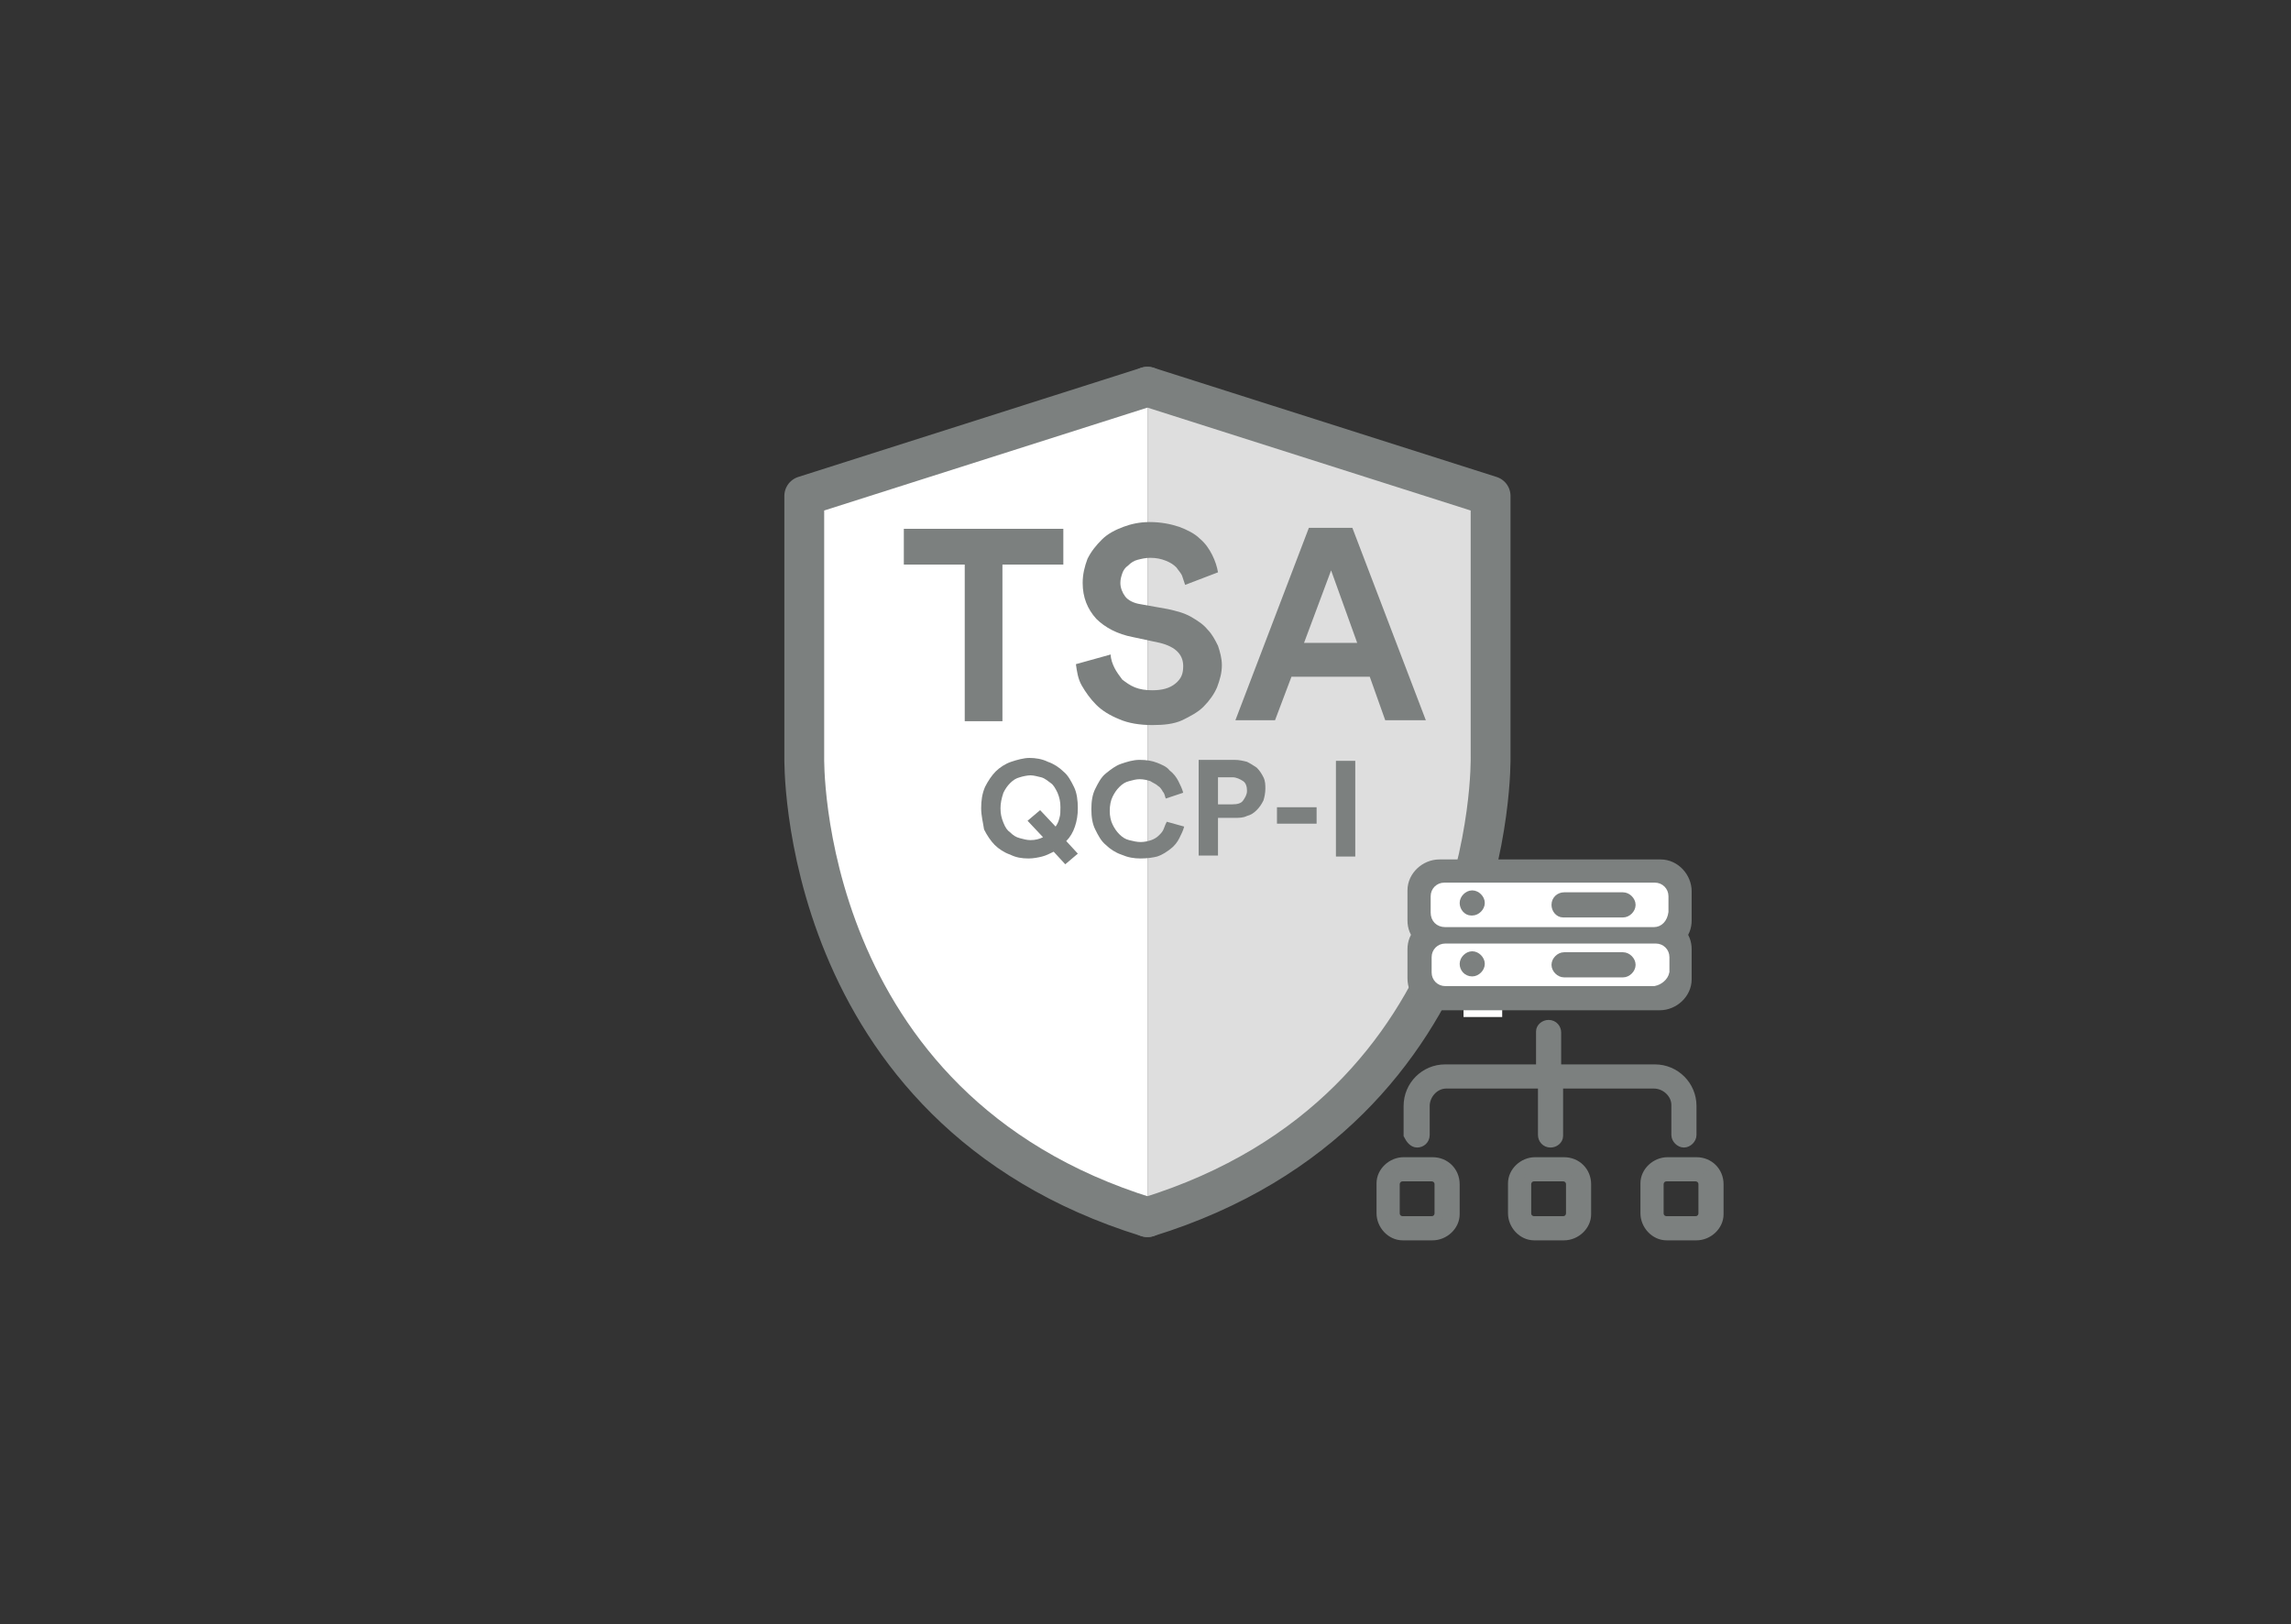 <?xml version="1.0" encoding="utf-8"?>
<!-- Generator: Adobe Illustrator 25.2.3, SVG Export Plug-In . SVG Version: 6.00 Build 0)  -->
<svg version="1.1" id="Ebene_1" xmlns="http://www.w3.org/2000/svg" xmlns:xlink="http://www.w3.org/1999/xlink" x="0px" y="0px"
	 viewBox="0 0 237 168" style="enable-background:new 0 0 237 168;" xml:space="preserve">
<rect x="0" y="0" width="237" height="168" fill="#333333" stroke="none"/>
<style type="text/css">
	.st0{fill:none;}
	
		.st1{fill-rule:evenodd;clip-rule:evenodd;fill:#FFFFFF;stroke:#7C807F;stroke-width:4.12;stroke-linecap:round;stroke-linejoin:round;}
	
		.st2{fill-rule:evenodd;clip-rule:evenodd;fill:#DEDEDE;stroke:#7C807F;stroke-width:4.12;stroke-linecap:round;stroke-linejoin:round;}
	.st3{fill:#FFFFFF;stroke:#FFFFFF;stroke-miterlimit:10;}
	.st4{fill:#7C807F;stroke:#7C807F;stroke-miterlimit:10;}
	.st5{fill:#7C807F;stroke:#7C807F;stroke-width:2;stroke-miterlimit:10;}
	.st6{enable-background:new    ;}
	.st7{fill:#7C807F;}
</style>
<g id="_20180116_ProductPicture_Shop">
	<g id="Artboard">
		<g id="default">
			<polygon id="Rectangle-16-Copy-3" class="st0" points="0,0 237,0 237,168 0,168 			"/>
			<g id="Shield_Basic">
				<g id="Group">
					<path id="Stroke-5-Copy" class="st1" d="M118.7,40L83.2,51.3v27c0,0-0.8,36.4,35.5,47.6"/>
					<g id="shadow">
						<path id="Stroke-3-Copy" class="st2" d="M118.7,40l35.5,11.3v27c0,0,0.8,36.4-35.5,47.6"/>
					</g>
				</g>
			</g>
		</g>
	</g>
</g>
<g id="Ebene_2_1_">
	<path class="st3" d="M154.9,104.7h-3v-8.5h3V104.7z"/>
</g>
<path class="st4" d="M148.2,120.2h-3c-1.2,0-2.3,1-2.3,2.2v0.1v3c0,1.2,1,2.3,2.2,2.3h0.1h3c1.2,0,2.3-1,2.3-2.2v-0.1v-3
	C150.5,121.2,149.5,120.2,148.2,120.2z M148.9,125.5c0,0.4-0.3,0.8-0.8,0.8l0,0h-3c-0.4,0-0.8-0.3-0.8-0.8l0,0v-3
	c0-0.4,0.3-0.8,0.8-0.8l0,0h3c0.4,0,0.8,0.3,0.8,0.8l0,0V125.5z"/>
<path class="st4" d="M161.8,120.2h-3c-1.2,0-2.3,1-2.3,2.2v0.1v3c0,1.2,1,2.3,2.2,2.3h0.1h3c1.2,0,2.3-1,2.3-2.2v-0.1v-3
	C164.1,121.2,163.1,120.2,161.8,120.2z M162.5,125.5c0,0.4-0.3,0.8-0.8,0.8l0,0h-3c-0.4,0-0.8-0.3-0.8-0.8l0,0v-3
	c0-0.4,0.3-0.8,0.8-0.8l0,0h3c0.4,0,0.8,0.3,0.8,0.8l0,0V125.5z"/>
<path class="st4" d="M146.6,118.2c0.4,0,0.8-0.3,0.8-0.8l0,0v-3c0-1.2,1-2.3,2.2-2.3h0.1h9.9v5.3c0,0.4,0.3,0.8,0.8,0.8l0,0
	c0.4,0,0.8-0.3,0.8-0.7v-0.1v-5.3h9.9c1.2,0,2.3,1,2.3,2.2v0.1v3c0,0.4,0.4,0.8,0.8,0.8s0.8-0.4,0.8-0.8v-3c0-2.1-1.7-3.8-3.8-3.8
	l0,0H161v-3.8c0-0.4-0.3-0.8-0.8-0.8l0,0c-0.4,0-0.8,0.3-0.8,0.7v0.1v3.8h-9.9c-2.1,0-3.8,1.7-3.8,3.8l0,0v3
	C145.9,117.8,146.2,118.2,146.6,118.2z"/>
<path class="st4" d="M175.5,120.2h-3c-1.2,0-2.3,1-2.3,2.2v0.1v3c0,1.2,1,2.3,2.2,2.3h0.1h3c1.2,0,2.3-1,2.3-2.2v-0.1v-3
	C177.8,121.2,176.8,120.2,175.5,120.2z M176.2,125.5c0,0.4-0.3,0.8-0.8,0.8l0,0h-3c-0.4,0-0.8-0.3-0.8-0.8l0,0v-3
	c0-0.4,0.3-0.8,0.8-0.8l0,0h3c0.4,0,0.8,0.3,0.8,0.8l0,0V125.5z"/>
<path class="st5" d="M148.9,103.5h22.8c1.2,0,2.3-1,2.3-2.2v-0.1v-3c0-0.6-0.2-1.1-0.6-1.5c0.4-0.4,0.6-0.9,0.6-1.5v-3
	c0-1.2-1-2.3-2.2-2.3h-0.1h-22.8c-1.2,0-2.3,1-2.3,2.2v0.1v3c0,0.6,0.2,1.1,0.6,1.5c-0.4,0.4-0.6,0.9-0.6,1.5v3
	C146.6,102.5,147.6,103.5,148.9,103.5z M148.2,92.1c0-0.4,0.3-0.8,0.8-0.8l0,0h22.8c0.4,0,0.8,0.3,0.8,0.8l0,0v3
	c0,0.4-0.3,0.8-0.8,0.8l0,0H149c-0.4,0-0.8-0.3-0.8-0.8l0,0V92.1z M148.2,98.2c0-0.4,0.3-0.8,0.8-0.8l0,0h22.8
	c0.4,0,0.8,0.3,0.8,0.8l0,0v3c0,0.4-0.3,0.8-0.8,0.8l0,0H149c-0.4,0-0.8-0.3-0.8-0.8l0,0V98.2z"/>
<path class="st3" d="M171.1,101.5h-21.6c-0.5,0-0.9-0.4-0.9-0.9V99c0-0.5,0.4-0.9,0.9-0.9h21.8c0.5,0,0.9,0.4,0.9,0.9v1.5
	C172.1,101,171.6,101.4,171.1,101.5z"/>
<path class="st3" d="M171.1,95.4h-21.6c-0.6,0-1-0.4-1-1v-1.7c0-0.5,0.4-0.9,0.9-0.9h21.8c0.5,0,0.9,0.4,0.9,0.9v1.6
	C172,95,171.6,95.4,171.1,95.4z"/>
<path class="st4" d="M152.3,94.2c0.4,0,0.8-0.4,0.8-0.8s-0.4-0.8-0.8-0.8c-0.4,0-0.8,0.4-0.8,0.8s0.3,0.8,0.7,0.8H152.3z"/>
<path class="st4" d="M152.3,100.5c0.4,0,0.8-0.4,0.8-0.8s-0.4-0.8-0.8-0.8c-0.4,0-0.8,0.4-0.8,0.8S151.8,100.5,152.3,100.5
	L152.3,100.5z"/>
<path class="st4" d="M161.8,94.4h6.1c0.4,0,0.8-0.4,0.8-0.8s-0.4-0.8-0.8-0.8h-6.1c-0.4,0-0.8,0.3-0.8,0.8l0,0
	c0,0.4,0.3,0.8,0.7,0.8H161.8z"/>
<path class="st4" d="M161.8,100.6h6.1c0.4,0,0.8-0.4,0.8-0.8s-0.4-0.8-0.8-0.8h-6.1c-0.4,0-0.8,0.4-0.8,0.8S161.4,100.6,161.8,100.6
	z"/>
<g class="st6">
	<path class="st7" d="M103.7,58.4v16.2h-3.9V58.4h-6.3v-3.7H110v3.7H103.7z"/>
</g>
<g class="st6">
	<path class="st7" d="M122.6,60.5c-0.1-0.3-0.2-0.6-0.3-0.9c-0.1-0.3-0.4-0.6-0.6-0.9c-0.3-0.3-0.6-0.5-1.1-0.7s-1-0.3-1.6-0.3
		c-0.5,0-0.9,0.1-1.3,0.2c-0.4,0.1-0.7,0.3-1,0.6c-0.3,0.2-0.5,0.5-0.6,0.8c-0.1,0.3-0.2,0.6-0.2,1c0,0.5,0.2,1,0.5,1.4
		s0.9,0.7,1.6,0.8l2.8,0.5c0.9,0.2,1.7,0.4,2.4,0.8c0.7,0.4,1.3,0.8,1.7,1.3c0.5,0.5,0.8,1.1,1.1,1.7c0.2,0.6,0.4,1.3,0.4,2
		c0,0.8-0.2,1.5-0.5,2.3c-0.3,0.7-0.8,1.4-1.4,2s-1.4,1-2.2,1.4c-0.9,0.4-1.9,0.5-3.1,0.5c-1.3,0-2.5-0.2-3.4-0.6
		c-1-0.4-1.8-0.9-2.4-1.5c-0.6-0.6-1.1-1.3-1.5-2s-0.5-1.5-0.6-2.2l3.6-1c0,0.5,0.2,1,0.4,1.4c0.2,0.4,0.5,0.8,0.8,1.2
		c0.4,0.3,0.8,0.6,1.3,0.8c0.5,0.2,1.1,0.3,1.8,0.3c1,0,1.8-0.2,2.4-0.7c0.6-0.5,0.8-1,0.8-1.8c0-0.6-0.2-1.1-0.6-1.5
		c-0.4-0.4-1-0.7-1.8-0.9l-2.8-0.6c-1.6-0.3-2.9-1-3.8-1.9c-0.9-1-1.4-2.2-1.4-3.7c0-0.9,0.2-1.7,0.5-2.5c0.4-0.8,0.9-1.4,1.5-2
		c0.6-0.6,1.4-1,2.2-1.3s1.7-0.5,2.7-0.5c1.2,0,2.2,0.2,3.1,0.5c0.8,0.3,1.6,0.7,2.1,1.2c0.6,0.5,1,1.1,1.3,1.7
		c0.3,0.6,0.5,1.2,0.6,1.8L122.6,60.5z"/>
</g>
<g class="st6">
	<path class="st7" d="M141.7,70h-8.1l-1.7,4.5h-4.1l7.6-19.9h4.5l7.6,19.9h-4.2L141.7,70z M134.9,66.5h5.5l-2.7-7.5L134.9,66.5z"/>
</g>
<g class="st6">
	<path class="st7" d="M101.5,83.6c0-0.8,0.1-1.5,0.4-2.2c0.3-0.6,0.7-1.2,1.1-1.6s1-0.8,1.6-1c0.6-0.2,1.3-0.4,1.9-0.4
		s1.3,0.1,1.9,0.4c0.6,0.2,1.2,0.6,1.6,1c0.5,0.4,0.8,1,1.1,1.6c0.3,0.6,0.4,1.4,0.4,2.2c0,0.7-0.1,1.3-0.3,1.9
		c-0.2,0.6-0.5,1.1-0.9,1.5l1.2,1.3l-1.3,1.1l-1.2-1.3c-0.4,0.2-0.8,0.4-1.2,0.5c-0.4,0.1-0.9,0.2-1.4,0.2c-0.7,0-1.3-0.1-1.9-0.4
		c-0.6-0.2-1.2-0.6-1.6-1s-0.8-1-1.1-1.6C101.7,85.1,101.5,84.4,101.5,83.6z M103.5,83.6c0,0.6,0.1,1,0.3,1.5s0.4,0.8,0.7,1
		c0.3,0.3,0.6,0.5,1,0.6c0.4,0.1,0.7,0.2,1.1,0.2c0.5,0,0.9-0.1,1.3-0.3l-1.6-1.7l1.3-1.1l1.6,1.7c0.2-0.3,0.3-0.5,0.4-0.9
		c0.1-0.3,0.1-0.7,0.1-1.1c0-0.6-0.1-1-0.3-1.5c-0.2-0.4-0.4-0.8-0.7-1s-0.6-0.5-1-0.6c-0.4-0.1-0.8-0.2-1.1-0.2s-0.8,0.1-1.1,0.2
		c-0.4,0.1-0.7,0.3-1,0.6s-0.5,0.6-0.7,1C103.6,82.6,103.5,83.1,103.5,83.6z"/>
	<path class="st7" d="M118,88.8c-0.7,0-1.3-0.1-2-0.4c-0.6-0.2-1.2-0.6-1.6-1c-0.5-0.4-0.8-1-1.1-1.6c-0.3-0.6-0.4-1.3-0.4-2.1
		c0-0.8,0.1-1.5,0.4-2.1c0.3-0.6,0.6-1.2,1.1-1.6c0.5-0.4,1-0.8,1.6-1c0.6-0.2,1.2-0.4,1.9-0.4c0.7,0,1.3,0.1,1.8,0.3s1,0.4,1.3,0.8
		c0.4,0.3,0.7,0.7,0.9,1.1c0.2,0.4,0.4,0.8,0.5,1.2l-1.8,0.6c-0.1-0.2-0.1-0.5-0.3-0.7c-0.1-0.2-0.3-0.5-0.5-0.6
		c-0.2-0.2-0.5-0.3-0.8-0.5c-0.3-0.1-0.7-0.2-1.1-0.2c-0.4,0-0.7,0.1-1.1,0.2c-0.4,0.1-0.7,0.3-1,0.6c-0.3,0.3-0.5,0.6-0.7,1
		s-0.3,0.9-0.3,1.5c0,0.5,0.1,1,0.3,1.4s0.4,0.7,0.7,1c0.3,0.3,0.6,0.5,1,0.6c0.4,0.1,0.8,0.2,1.2,0.2c0.4,0,0.8-0.1,1.1-0.2
		s0.6-0.3,0.8-0.5c0.2-0.2,0.4-0.4,0.5-0.7s0.2-0.5,0.3-0.7l1.8,0.5c-0.1,0.4-0.3,0.8-0.5,1.2s-0.5,0.8-0.9,1.1
		c-0.4,0.3-0.8,0.6-1.4,0.8C119.3,88.7,118.7,88.8,118,88.8z"/>
	<path class="st7" d="M126,84.8v3.7H124v-9.9h3.7c0.5,0,0.9,0.1,1.3,0.2c0.4,0.2,0.7,0.4,1,0.6c0.3,0.3,0.5,0.6,0.7,1
		c0.2,0.4,0.2,0.8,0.2,1.2s-0.1,0.9-0.2,1.2c-0.2,0.4-0.4,0.7-0.7,1c-0.3,0.3-0.6,0.5-1,0.6c-0.4,0.2-0.8,0.2-1.3,0.2H126z
		 M127.5,83.2c0.5,0,0.9-0.1,1.1-0.4s0.4-0.6,0.4-1c0-0.4-0.1-0.8-0.4-1s-0.7-0.4-1.1-0.4H126v2.8H127.5z"/>
	<path class="st7" d="M132.1,85.2v-1.7h4.1v1.7H132.1z"/>
	<path class="st7" d="M138.2,88.6v-9.9h2v9.9H138.2z"/>
</g>
</svg>
